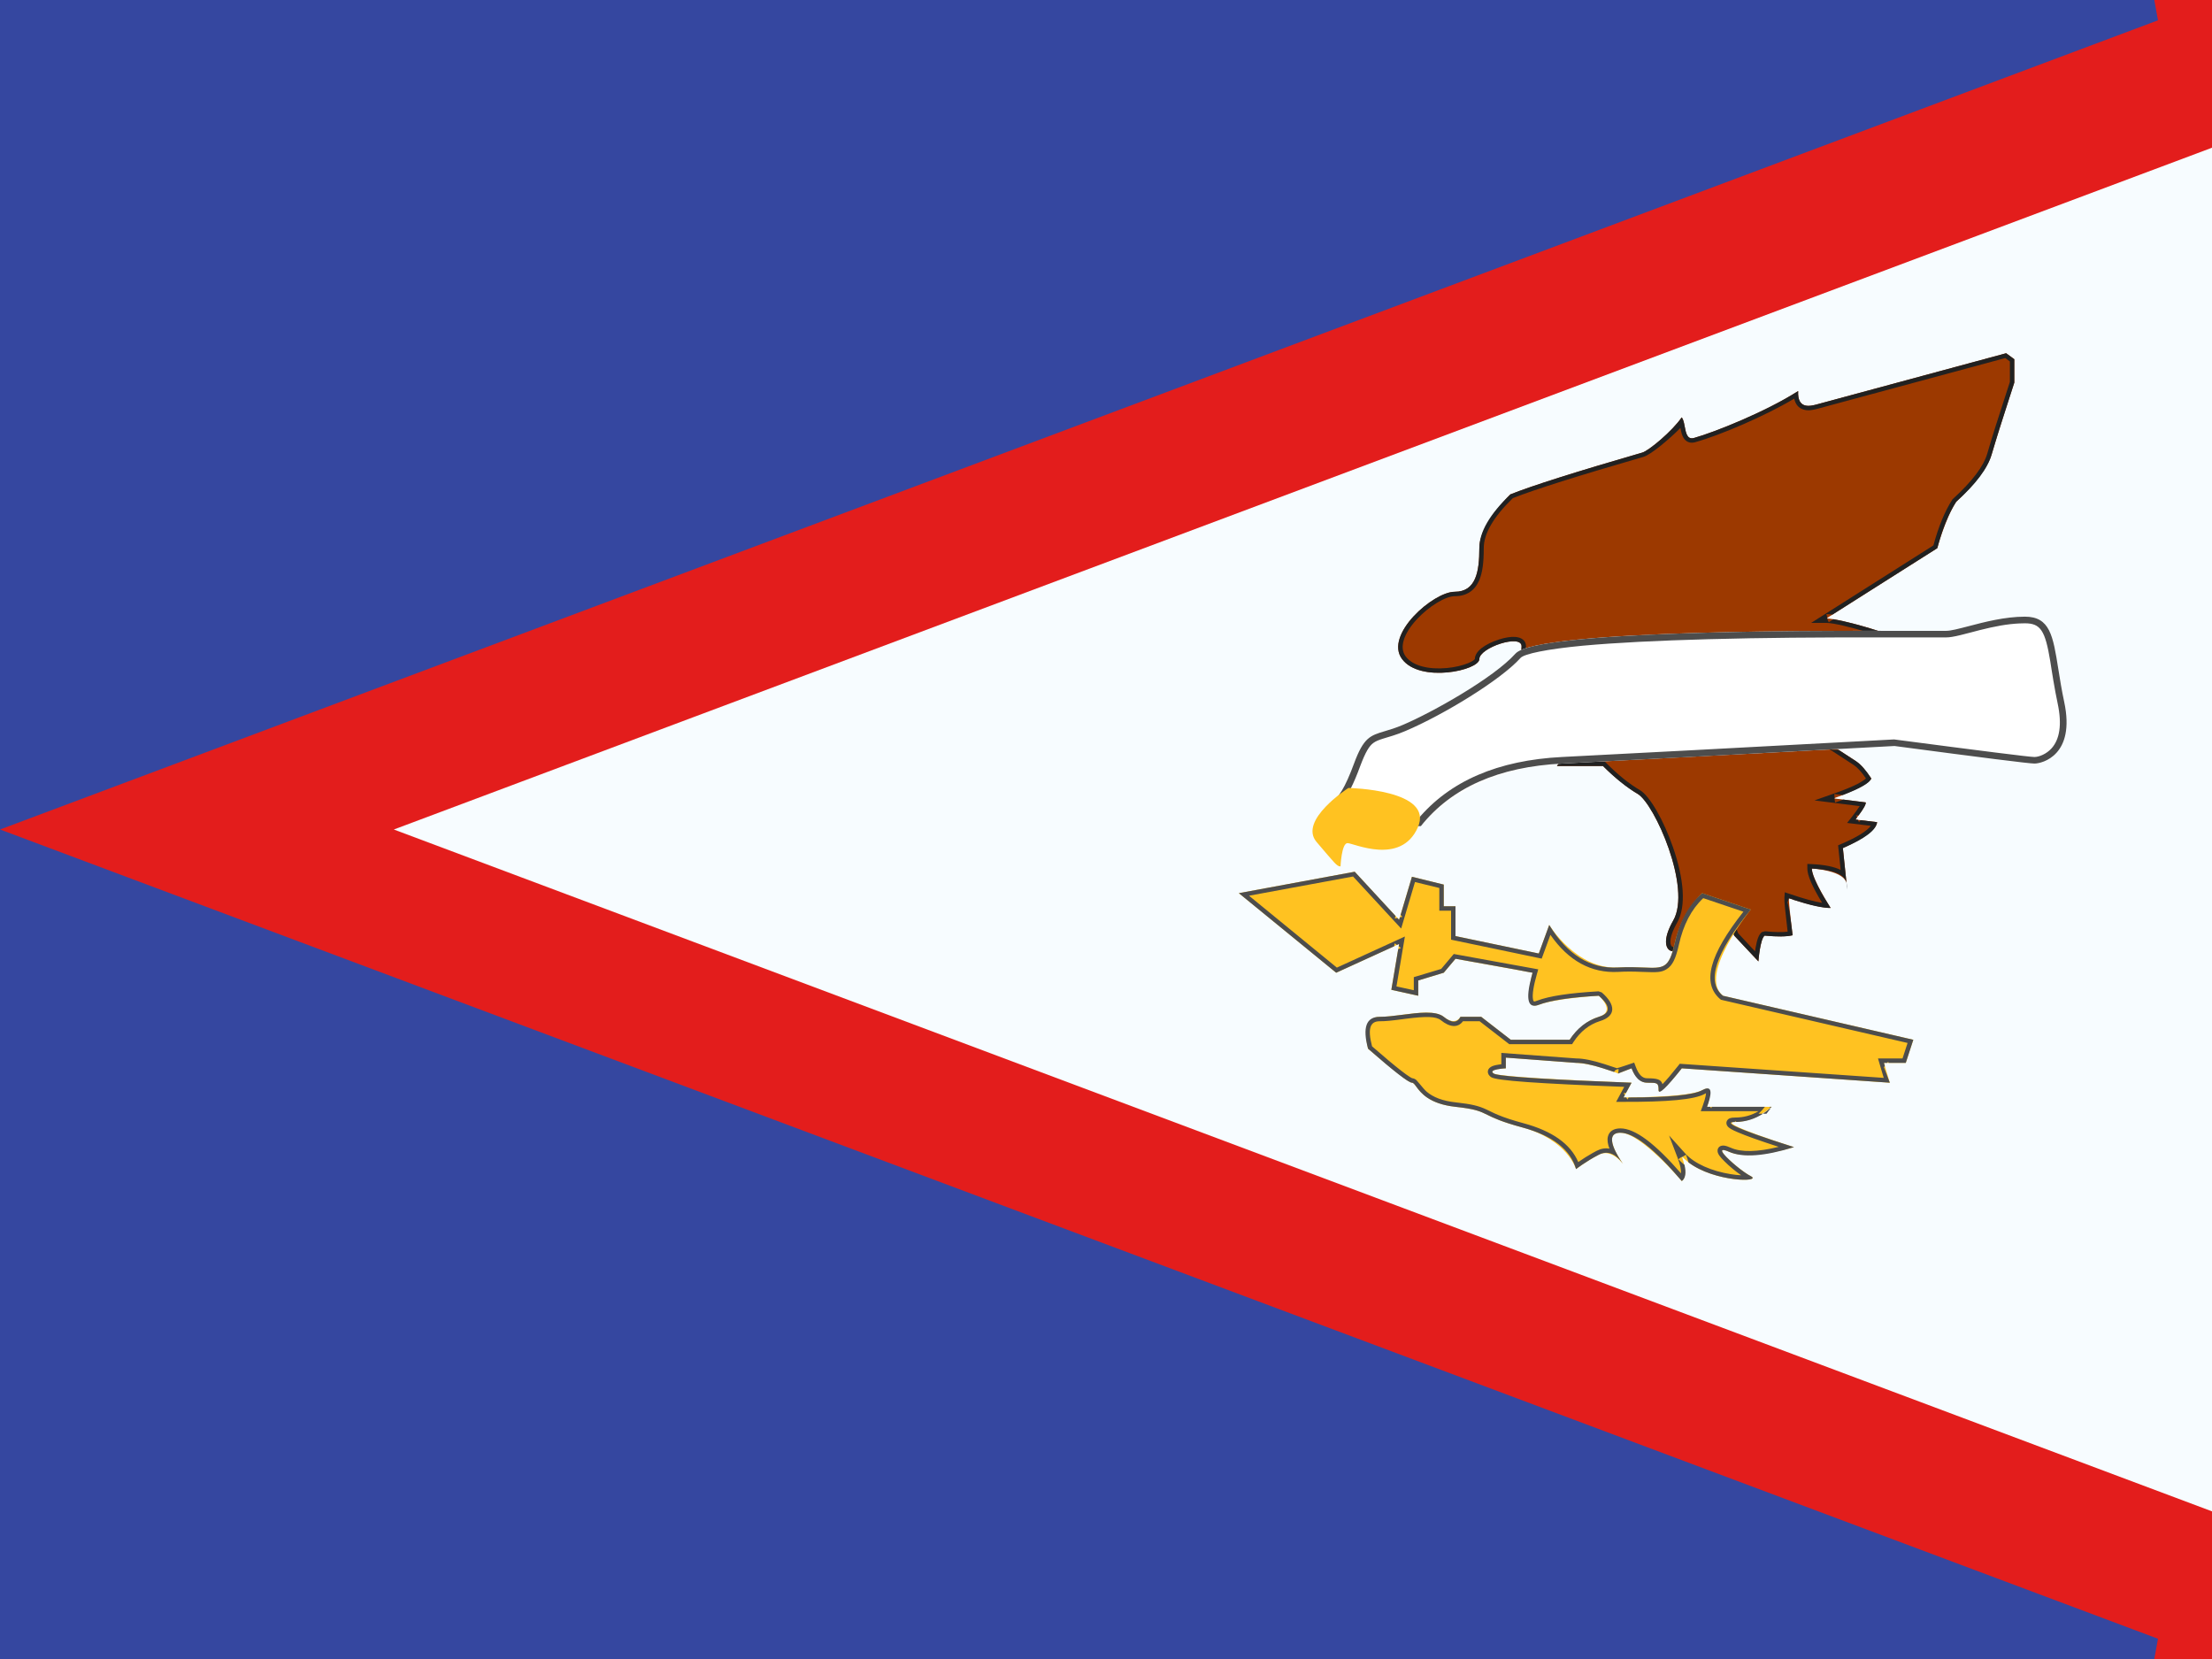 <svg width="32" height="24" viewBox="0 0 32 24" fill="none" xmlns="http://www.w3.org/2000/svg">
<rect x="0" y="0" width="32" height="24" fill="#333333" stroke="none"/>
<g clip-path="url(#clip0_270_67343)">
<rect width="32" height="24" fill="white"/>
<path fill-rule="evenodd" clip-rule="evenodd" d="M0 0H32V24H0V0Z" fill="#F7FCFF"/>
<path d="M32 -1L32.352 0.937L2.849 12L32.352 23.064L32 25H-1V12.692L-2.848 12L-1 11.307V-1H32Z" fill="#3547A0" stroke="#E31D1C" stroke-width="2"/>
<path fill-rule="evenodd" clip-rule="evenodd" d="M29.022 5.11C29.022 5.11 27.012 5.653 26.285 5.85C26.187 5.876 26 5.924 26.013 5.657C25.553 5.952 24.81 6.251 24.506 6.336C24.353 6.379 24.394 6.114 24.328 6.038C24.196 6.233 23.855 6.519 23.759 6.547C22.8 6.825 22.164 7.026 21.85 7.152C21.85 7.152 21.401 7.584 21.401 7.927C21.401 8.269 21.353 8.561 21.044 8.561C20.735 8.561 20.022 9.184 20.283 9.534C20.544 9.885 21.401 9.698 21.401 9.534C21.401 9.37 22.012 9.165 22.012 9.35C22.012 9.534 21.85 9.868 21.85 9.868H22.524L22.012 10.133H22.524L22.012 10.447H22.971L22.358 10.721H22.784L22.524 11.081H23.189C23.189 11.081 23.448 11.342 23.692 11.485C23.936 11.629 24.476 12.846 24.206 13.317C23.936 13.788 24.267 13.858 24.328 13.651C24.39 13.444 24.516 13.148 24.624 13.148C24.733 13.148 24.941 13.148 24.941 13.148L25.088 13.535L25.438 13.908C25.438 13.908 25.462 13.584 25.528 13.535C25.528 13.535 25.801 13.563 25.933 13.53C25.933 13.53 25.874 13.059 25.879 12.995C25.879 12.995 26.302 13.139 26.483 13.135C26.483 13.135 26.211 12.71 26.211 12.565C26.211 12.565 26.716 12.59 26.716 12.805L26.66 12.269C26.66 12.269 27.139 12.065 27.155 11.894L26.842 11.856C26.842 11.856 27.005 11.649 26.99 11.608L26.526 11.55C26.526 11.55 27.032 11.373 27.071 11.262C27.071 11.262 26.957 11.084 26.853 11.014L26.5 10.784C26.5 10.784 27.29 10.79 27.422 10.79C27.422 10.79 27.629 10.715 27.47 10.588C27.47 10.588 27.314 10.495 27.336 10.404C27.336 10.404 27.441 10.201 27.417 10.166C27.417 10.166 27.53 10.315 27.53 9.945C27.53 9.945 27.533 9.574 27.462 9.556C27.462 9.556 27.67 9.403 27.588 9.305C27.506 9.207 26.63 8.947 26.421 8.947L28.026 7.93C28.026 7.93 28.137 7.51 28.3 7.258C28.3 7.258 28.726 6.876 28.812 6.575C28.898 6.275 29.14 5.535 29.14 5.535V5.197L29.022 5.11Z" fill="#9C3900"/>
<path fill-rule="evenodd" clip-rule="evenodd" d="M26.211 12.565C26.232 12.566 26.252 12.567 26.276 12.569C26.543 12.591 26.688 12.658 26.712 12.77L26.724 12.87C26.724 12.835 26.72 12.802 26.712 12.77L26.66 12.269C26.979 12.133 27.144 12.008 27.155 11.894L26.916 11.865L26.893 11.895L26.878 11.86L26.842 11.856L26.864 11.827L26.85 11.793L26.887 11.797C26.964 11.694 26.998 11.631 26.99 11.608L26.666 11.567C26.629 11.581 26.59 11.595 26.548 11.61C26.548 11.61 26.536 11.546 26.541 11.544L26.535 11.486L26.658 11.502C26.911 11.406 27.049 11.326 27.071 11.262C26.995 11.143 26.922 11.06 26.853 11.014L26.599 10.849L26.499 10.848C26.499 10.848 26.512 10.784 26.519 10.785L26.535 10.731L26.618 10.785C27.073 10.788 27.341 10.79 27.422 10.79C27.56 10.74 27.576 10.673 27.47 10.588C27.366 10.526 27.321 10.465 27.336 10.404C27.37 10.339 27.394 10.286 27.407 10.247C27.393 10.236 27.378 10.221 27.365 10.204L27.417 10.166L27.471 10.13C27.485 10.15 27.489 10.174 27.485 10.205C27.515 10.187 27.53 10.101 27.53 9.945C27.531 9.78 27.522 9.667 27.5 9.607L27.462 9.556L27.478 9.494C27.492 9.498 27.505 9.504 27.516 9.513C27.611 9.43 27.635 9.361 27.588 9.305C27.516 9.219 26.83 9.008 26.523 8.958L26.456 9.001C26.456 9.001 26.426 8.947 26.436 8.937L26.421 8.884C26.444 8.884 26.474 8.886 26.509 8.891L28.026 7.93C28.1 7.65 28.191 7.426 28.3 7.258C28.584 7.003 28.755 6.776 28.812 6.575C28.87 6.375 28.979 6.029 29.14 5.535V5.197L29.022 5.11C27.682 5.472 26.77 5.718 26.285 5.85C26.187 5.876 26 5.924 26.013 5.657C25.553 5.952 24.81 6.251 24.506 6.336C24.408 6.363 24.39 6.265 24.372 6.17C24.362 6.117 24.352 6.065 24.328 6.038C24.196 6.233 23.855 6.519 23.759 6.547C22.8 6.825 22.164 7.026 21.85 7.152C21.55 7.44 21.401 7.698 21.401 7.927C21.401 8.269 21.353 8.561 21.044 8.561C20.735 8.561 20.022 9.184 20.283 9.534C20.544 9.885 21.401 9.698 21.401 9.534C21.401 9.37 22.012 9.165 22.012 9.35C22.012 9.473 21.958 9.645 21.85 9.868H22.385L22.494 9.811L22.51 9.875L22.524 9.931H22.401L22.012 10.133H22.402L22.49 10.079L22.509 10.142L22.524 10.197H22.42L22.012 10.447H22.815L22.945 10.389L22.959 10.453L22.971 10.511H22.829L22.358 10.721H22.704L22.731 10.684L22.75 10.721H22.784L22.764 10.747L22.784 10.784H22.738L22.524 11.081H23.189C23.362 11.255 23.529 11.39 23.692 11.485C23.936 11.629 24.476 12.846 24.206 13.317C23.936 13.788 24.267 13.858 24.328 13.651C24.39 13.444 24.516 13.148 24.624 13.148H24.941L25.088 13.535L25.438 13.908C25.438 13.908 25.462 13.584 25.528 13.535C25.71 13.553 25.845 13.552 25.933 13.53C25.93 13.508 25.928 13.486 25.925 13.466C25.901 13.274 25.885 13.139 25.858 13.055L25.879 12.995C25.879 12.995 25.943 13.009 25.943 13.017C26.192 13.098 26.372 13.137 26.483 13.135C26.335 12.905 26.248 12.736 26.218 12.619C26.213 12.598 26.211 12.58 26.211 12.565ZM26.505 11.489L26.249 11.579L26.903 11.662C26.879 11.7 26.842 11.752 26.791 11.817L26.721 11.905L27.064 11.947C27.009 12.021 26.866 12.112 26.635 12.21L26.591 12.229L26.628 12.585C26.533 12.537 26.393 12.51 26.214 12.501L26.146 12.498V12.565C26.146 12.664 26.217 12.826 26.36 13.061C26.247 13.043 26.093 13.001 25.9 12.935L25.82 12.908L25.814 12.991C25.811 13.036 25.827 13.194 25.861 13.478C25.782 13.488 25.673 13.486 25.535 13.472L25.489 13.484C25.443 13.518 25.419 13.591 25.398 13.707C25.395 13.725 25.392 13.744 25.389 13.762L25.145 13.501L24.986 13.084H24.624C24.485 13.084 24.357 13.326 24.266 13.634C24.249 13.691 24.207 13.71 24.186 13.691C24.146 13.655 24.156 13.534 24.262 13.348C24.397 13.114 24.36 12.712 24.203 12.258C24.068 11.867 23.866 11.514 23.725 11.431C23.567 11.338 23.404 11.207 23.235 11.036L23.216 11.017H22.649L22.909 10.657H22.657L23.271 10.383H22.238L22.75 10.069H22.274L22.786 9.804H21.951C22.034 9.617 22.076 9.466 22.076 9.35C22.076 9.266 22.012 9.221 21.921 9.214C21.856 9.209 21.773 9.223 21.686 9.251C21.491 9.313 21.336 9.419 21.336 9.534C21.336 9.539 21.303 9.567 21.238 9.594C21.157 9.627 21.048 9.653 20.934 9.664C20.665 9.689 20.436 9.632 20.335 9.496C20.24 9.368 20.305 9.167 20.497 8.959C20.673 8.769 20.913 8.625 21.044 8.625C21.216 8.625 21.333 8.545 21.398 8.398C21.447 8.284 21.465 8.137 21.465 7.927C21.465 7.721 21.604 7.48 21.886 7.206C22.202 7.081 22.833 6.882 23.777 6.609C23.881 6.578 24.147 6.356 24.31 6.191C24.323 6.263 24.334 6.3 24.355 6.335C24.391 6.393 24.451 6.418 24.524 6.397C24.883 6.297 25.538 6.017 25.956 5.767C25.974 5.849 26.018 5.902 26.088 5.924C26.151 5.944 26.208 5.937 26.302 5.911C26.783 5.781 27.686 5.537 29.009 5.18L29.076 5.229V5.525C28.916 6.014 28.807 6.359 28.75 6.558C28.697 6.745 28.532 6.963 28.245 7.224C28.136 7.393 28.044 7.615 27.97 7.89L26.201 9.011H26.421C26.621 9.011 27.474 9.269 27.538 9.346C27.561 9.373 27.536 9.422 27.423 9.505L27.315 9.585L27.435 9.615C27.44 9.626 27.446 9.646 27.451 9.673C27.461 9.733 27.466 9.825 27.465 9.945C27.465 10.04 27.459 10.107 27.45 10.141C27.45 10.141 27.36 10.188 27.357 10.188L27.357 10.187L27.357 10.187C27.356 10.195 27.353 10.207 27.348 10.223C27.335 10.259 27.312 10.31 27.273 10.39C27.251 10.483 27.31 10.566 27.433 10.64C27.492 10.688 27.491 10.696 27.411 10.726C27.31 10.726 27.006 10.724 26.5 10.721L26.282 10.719L26.817 11.067C26.871 11.103 26.931 11.168 26.994 11.262C26.974 11.28 26.938 11.305 26.885 11.334C26.798 11.38 26.671 11.432 26.505 11.489ZM27.357 10.188L27.357 10.19L27.357 10.188L27.357 10.187L27.357 10.188Z" fill="#212121"/>
<path fill-rule="evenodd" clip-rule="evenodd" d="M27.407 10.792C27.407 10.792 29.315 11.046 29.431 11.046C29.546 11.046 30.027 10.924 29.862 10.155C29.698 9.386 29.765 8.921 29.294 8.921C28.823 8.921 28.331 9.126 28.155 9.126C27.978 9.126 28.149 9.126 27.407 9.126C26.665 9.126 22.243 9.1 21.924 9.455C21.606 9.81 20.711 10.31 20.296 10.486C19.881 10.663 19.775 10.54 19.588 11.046C19.402 11.553 19.263 11.588 19.263 11.588L19.588 11.951H20.555C20.555 11.951 21.22 11.116 22.602 11.046C23.983 10.976 27.407 10.792 27.407 10.792Z" fill="white"/>
<path fill-rule="evenodd" clip-rule="evenodd" d="M22.602 11.046C23.523 11 25.125 10.915 27.407 10.792C28.679 10.961 29.354 11.046 29.431 11.046C29.546 11.046 30.027 10.924 29.862 10.155C29.824 9.978 29.799 9.817 29.776 9.674C29.7 9.197 29.656 8.921 29.294 8.921C29.002 8.921 28.702 9 28.474 9.06C28.334 9.096 28.222 9.126 28.155 9.126H27.407C27.369 9.126 27.32 9.126 27.264 9.126C26.22 9.124 22.227 9.119 21.924 9.455C21.606 9.81 20.711 10.31 20.296 10.486C20.19 10.531 20.104 10.557 20.032 10.578C19.821 10.641 19.727 10.669 19.588 11.046C19.464 11.384 19.355 11.565 19.263 11.588L19.588 11.951H20.555C20.998 11.394 21.681 11.092 22.602 11.046ZM20.508 11.855H19.632L19.407 11.605C19.498 11.512 19.584 11.338 19.679 11.079C19.716 10.98 19.749 10.907 19.78 10.853C19.838 10.755 19.884 10.724 20.007 10.686C20.01 10.685 20.019 10.682 20.033 10.678C20.066 10.668 20.123 10.651 20.148 10.643C20.212 10.623 20.271 10.601 20.334 10.574C20.88 10.342 21.71 9.838 21.997 9.518C22.051 9.458 22.381 9.39 22.898 9.341C23.366 9.298 23.981 9.267 24.712 9.247C25.526 9.225 26.279 9.22 27.225 9.221C27.22 9.221 27.305 9.221 27.326 9.221L27.407 9.221H28.155C28.206 9.221 28.268 9.21 28.364 9.187C28.388 9.181 28.456 9.163 28.52 9.147C28.57 9.134 28.617 9.121 28.638 9.116C28.864 9.059 29.041 9.027 29.213 9.019C29.24 9.018 29.267 9.017 29.294 9.017C29.521 9.017 29.587 9.123 29.66 9.564C29.662 9.579 29.669 9.623 29.677 9.673C29.688 9.738 29.7 9.813 29.705 9.845C29.725 9.965 29.745 10.07 29.767 10.175C29.834 10.489 29.793 10.699 29.679 10.826C29.605 10.908 29.498 10.951 29.431 10.951C29.361 10.951 28.675 10.864 27.401 10.697C25.119 10.82 23.518 10.904 22.597 10.951C21.67 10.998 20.971 11.299 20.508 11.855Z" fill="#4D4D4D"/>
<path fill-rule="evenodd" clip-rule="evenodd" d="M19.507 11.399C19.507 11.399 18.779 11.866 19.046 12.18C19.314 12.494 19.34 12.534 19.393 12.534C19.393 12.534 19.407 12.197 19.494 12.197C19.58 12.197 20.263 12.524 20.51 11.972C20.758 11.421 19.507 11.399 19.507 11.399Z" fill="#FFC221"/>
<path fill-rule="evenodd" clip-rule="evenodd" d="M17.922 12.921L19.598 12.611L20.24 13.306L20.426 12.684L20.886 12.797V13.111H21.056V13.542L22.261 13.794L22.412 13.381C22.412 13.381 22.805 14.028 23.407 13.996C24.01 13.964 24.117 14.135 24.224 13.656C24.329 13.178 24.625 12.921 24.625 12.921L25.328 13.158C25.328 13.158 24.556 14.107 24.925 14.405L27.679 15.042L27.57 15.376H27.254L27.339 15.663L24.33 15.455C24.33 15.455 23.994 15.88 23.994 15.771C23.994 15.663 23.976 15.663 23.828 15.663C23.68 15.663 23.603 15.455 23.603 15.455L23.407 15.53C23.407 15.53 23.437 15.534 23.191 15.455C22.945 15.376 22.8 15.376 22.8 15.376L21.784 15.3V15.455C21.784 15.455 21.515 15.468 21.608 15.53C21.702 15.592 23.603 15.663 23.603 15.663L23.487 15.876C23.487 15.876 24.427 15.88 24.625 15.771C24.823 15.663 24.695 16.012 24.695 16.012H25.629C25.629 16.012 25.398 16.231 25.101 16.231C24.804 16.231 25.953 16.595 25.953 16.595C25.953 16.595 25.312 16.794 25.015 16.663C24.718 16.531 25.141 16.917 25.328 17.015C25.516 17.112 24.668 17.104 24.33 16.727C24.33 16.727 24.436 17.006 24.33 17.086C24.33 17.086 23.737 16.387 23.441 16.387C23.145 16.387 23.487 16.848 23.487 16.848C23.487 16.848 23.318 16.607 23.129 16.705C22.94 16.803 22.8 16.913 22.8 16.913C22.8 16.913 22.677 16.487 22.022 16.31C21.368 16.134 21.587 16.069 21.056 16.012C20.525 15.954 20.499 15.663 20.426 15.663C20.353 15.663 19.791 15.171 19.791 15.171C19.791 15.171 19.666 14.71 19.959 14.71C20.252 14.71 20.716 14.572 20.886 14.71C21.056 14.848 21.128 14.71 21.128 14.71H21.428L21.856 15.042H22.707C22.707 15.042 22.87 14.79 23.129 14.71C23.388 14.631 23.129 14.405 23.129 14.405C23.129 14.405 22.511 14.44 22.261 14.536C22.011 14.631 22.171 14.072 22.171 14.072L21.056 13.87L20.886 14.072L20.517 14.184V14.405L20.128 14.319L20.24 13.656L19.33 14.072L17.922 12.921Z" fill="#FFC221"/>
<path fill-rule="evenodd" clip-rule="evenodd" d="M23.522 15.813L23.603 15.663C22.447 15.62 21.792 15.579 21.638 15.541C21.624 15.537 21.614 15.534 21.608 15.53C21.515 15.468 21.784 15.455 21.784 15.455V15.36V15.3L21.849 15.305L22.8 15.376C22.897 15.376 23.027 15.402 23.191 15.455C23.261 15.477 23.314 15.495 23.35 15.507C23.353 15.502 23.357 15.496 23.364 15.486C23.381 15.475 23.389 15.47 23.396 15.469C23.401 15.467 23.407 15.467 23.416 15.467C23.416 15.467 23.412 15.531 23.407 15.53C23.407 15.53 23.543 15.477 23.544 15.477L23.603 15.455C23.627 15.519 23.655 15.568 23.689 15.602L23.702 15.615C23.739 15.647 23.781 15.663 23.828 15.663C23.976 15.663 23.994 15.663 23.994 15.771C23.994 15.844 24.106 15.738 24.33 15.455L27.339 15.663L27.254 15.439L27.267 15.421L27.254 15.376H27.302L27.316 15.358L27.321 15.376H27.57L27.679 15.042L24.925 14.405C24.679 14.206 24.813 13.79 25.328 13.158L24.625 12.921C24.428 13.092 24.294 13.337 24.224 13.656C24.145 14.012 24.065 14.009 23.781 13.997C23.684 13.993 23.562 13.988 23.407 13.996C23.006 14.018 22.674 13.813 22.412 13.381L22.261 13.794L21.056 13.542V13.111H20.886V12.797L20.426 12.684L20.262 13.235L20.288 13.263L20.25 13.272L20.24 13.306L20.216 13.28L20.178 13.288L20.189 13.251L19.598 12.611L17.922 12.921L19.33 14.072L20.169 13.689L20.176 13.646L20.209 13.67L20.24 13.656L20.235 13.689L20.267 13.714L20.227 13.732L20.128 14.319L20.517 14.405V14.184L20.886 14.072L21.056 13.87C21.056 13.87 22.109 14.057 22.113 14.062L22.171 14.072C22.166 14.092 22.161 14.111 22.154 14.134C22.068 14.462 22.104 14.596 22.261 14.536C22.428 14.472 22.717 14.428 23.129 14.405C23.302 14.555 23.302 14.657 23.129 14.71C22.957 14.764 22.816 14.874 22.707 15.042H21.856L21.428 14.71H21.128C21.08 14.802 21 14.802 20.886 14.71C20.772 14.618 20.524 14.65 20.285 14.681C20.169 14.696 20.055 14.71 19.959 14.71C19.764 14.71 19.708 14.864 19.791 15.171C20.166 15.499 20.377 15.663 20.426 15.663C20.446 15.663 20.463 15.685 20.488 15.719C20.553 15.807 20.673 15.97 21.056 16.012C21.344 16.043 21.412 16.076 21.517 16.128C21.606 16.172 21.723 16.229 22.022 16.31C22.459 16.428 22.718 16.629 22.8 16.913C22.8 16.913 22.94 16.803 23.129 16.705C23.251 16.642 23.367 16.684 23.477 16.833C23.497 16.863 23.51 16.879 23.51 16.879C23.499 16.863 23.488 16.848 23.477 16.833C23.421 16.755 23.176 16.387 23.441 16.387C23.638 16.387 23.935 16.62 24.33 17.086C24.383 17.046 24.396 16.968 24.369 16.852C24.337 16.826 24.308 16.799 24.281 16.77C24.281 16.77 24.331 16.731 24.338 16.736L24.39 16.705C24.405 16.744 24.418 16.781 24.427 16.816C24.805 17.104 25.5 17.104 25.328 17.015C25.216 16.957 25.021 16.796 24.939 16.698C24.898 16.646 24.898 16.619 24.984 16.65C24.993 16.654 25.003 16.658 25.015 16.663C25.213 16.75 25.525 16.728 25.953 16.595C25.507 16.454 25.224 16.354 25.088 16.286C25.02 16.249 25.024 16.231 25.103 16.231C25.101 16.226 25.099 16.221 25.095 16.215C25.099 16.218 25.105 16.222 25.121 16.231C25.259 16.227 25.386 16.188 25.503 16.112H25.555C25.573 16.089 25.592 16.065 25.61 16.039L25.608 16.031C25.615 16.025 25.622 16.018 25.629 16.012H25.603L25.608 16.031C25.574 16.061 25.539 16.088 25.503 16.112H25.44C25.472 16.083 25.502 16.049 25.532 16.012H24.764L24.756 16.033L24.741 16.012H24.695C24.701 15.997 24.706 15.983 24.71 15.969L24.717 15.948C24.775 15.765 24.744 15.706 24.625 15.771C24.498 15.841 24.144 15.876 23.561 15.877L23.544 15.906L23.526 15.877L23.487 15.876L23.506 15.843L23.488 15.813L23.522 15.813ZM19.34 13.998L18.069 12.958L19.574 12.68L20.27 13.433L20.47 12.76L20.822 12.846V13.175H20.992V13.594L22.303 13.868L22.429 13.524C22.691 13.9 23.02 14.081 23.411 14.06C23.529 14.053 23.621 14.054 23.758 14.06C23.984 14.069 24.034 14.066 24.108 14.022C24.195 13.969 24.242 13.87 24.287 13.67C24.351 13.379 24.469 13.154 24.64 12.993L25.221 13.189C24.732 13.808 24.608 14.231 24.896 14.463L27.596 15.088L27.523 15.312H27.168L27.251 15.593L24.3 15.389L24.279 15.416C24.18 15.541 24.103 15.631 24.05 15.684C24.03 15.614 23.971 15.599 23.828 15.599C23.761 15.599 23.707 15.549 23.664 15.433L23.641 15.372C23.641 15.372 23.397 15.456 23.39 15.453C23.353 15.441 23.293 15.421 23.211 15.394C23.042 15.34 22.907 15.312 22.803 15.312L21.719 15.232V15.396C21.705 15.398 21.69 15.4 21.676 15.402C21.63 15.409 21.595 15.418 21.569 15.434C21.506 15.47 21.51 15.542 21.572 15.583C21.649 15.634 22.25 15.675 23.497 15.723L23.38 15.94L23.487 15.94C24.127 15.942 24.511 15.907 24.657 15.827C24.666 15.822 24.674 15.818 24.68 15.815C24.68 15.825 24.678 15.838 24.675 15.854C24.668 15.889 24.655 15.935 24.635 15.99L24.604 16.075H25.44C25.336 16.137 25.223 16.167 25.101 16.167C25.068 16.167 25.045 16.17 25.025 16.177C24.979 16.196 24.959 16.247 24.99 16.29C25.01 16.319 25.056 16.345 25.14 16.38C25.257 16.431 25.454 16.501 25.732 16.591C25.421 16.667 25.19 16.671 25.041 16.605C24.999 16.586 24.968 16.576 24.942 16.573C24.892 16.567 24.845 16.594 24.847 16.651C24.849 16.693 24.881 16.735 24.944 16.797C25.011 16.866 25.105 16.944 25.189 17.002C25.143 17 25.091 16.995 25.037 16.986C24.765 16.942 24.515 16.837 24.378 16.685L24.146 16.427L24.269 16.75C24.308 16.851 24.322 16.925 24.318 16.974C23.941 16.541 23.654 16.324 23.441 16.324C23.343 16.324 23.277 16.367 23.26 16.446C23.249 16.495 23.259 16.552 23.283 16.617C23.223 16.606 23.162 16.616 23.099 16.648C23.079 16.659 23.059 16.669 23.04 16.68C22.968 16.72 22.901 16.763 22.832 16.811C22.719 16.547 22.452 16.36 22.039 16.249C21.883 16.207 21.769 16.169 21.677 16.131C21.643 16.117 21.613 16.104 21.579 16.087L21.567 16.081C21.548 16.072 21.512 16.055 21.5 16.049C21.391 15.998 21.289 15.973 21.064 15.948C20.867 15.927 20.734 15.873 20.64 15.794C20.614 15.772 20.574 15.724 20.54 15.683L20.54 15.683C20.512 15.65 20.488 15.621 20.479 15.616C20.465 15.606 20.449 15.6 20.427 15.597C20.419 15.594 20.408 15.587 20.393 15.578C20.363 15.559 20.322 15.53 20.271 15.49C20.169 15.411 20.028 15.293 19.849 15.137C19.781 14.877 19.822 14.774 19.959 14.774C20.044 14.774 20.116 14.767 20.3 14.743L20.337 14.738C20.633 14.7 20.775 14.703 20.845 14.759C20.973 14.863 21.091 14.873 21.164 14.774H21.405L21.834 15.106H22.743L22.762 15.076C22.863 14.921 22.991 14.82 23.148 14.771C23.378 14.7 23.378 14.536 23.172 14.357L23.125 14.341C22.707 14.365 22.413 14.409 22.238 14.476C22.19 14.495 22.184 14.492 22.177 14.456C22.165 14.391 22.183 14.267 22.234 14.09L22.253 14.023L21.031 13.801L20.849 14.017L20.453 14.136V14.325L20.202 14.27L20.324 13.548L19.34 13.998ZM23.407 15.532C23.417 15.534 23.42 15.533 23.415 15.529L23.407 15.532ZM21.636 15.543L21.636 15.543L21.637 15.543L21.636 15.543Z" fill="#4D4D4D"/>
</g>
<defs>
<clipPath id="clip0_270_67343">
<rect width="32" height="24" fill="white"/>
</clipPath>
</defs>
</svg>

